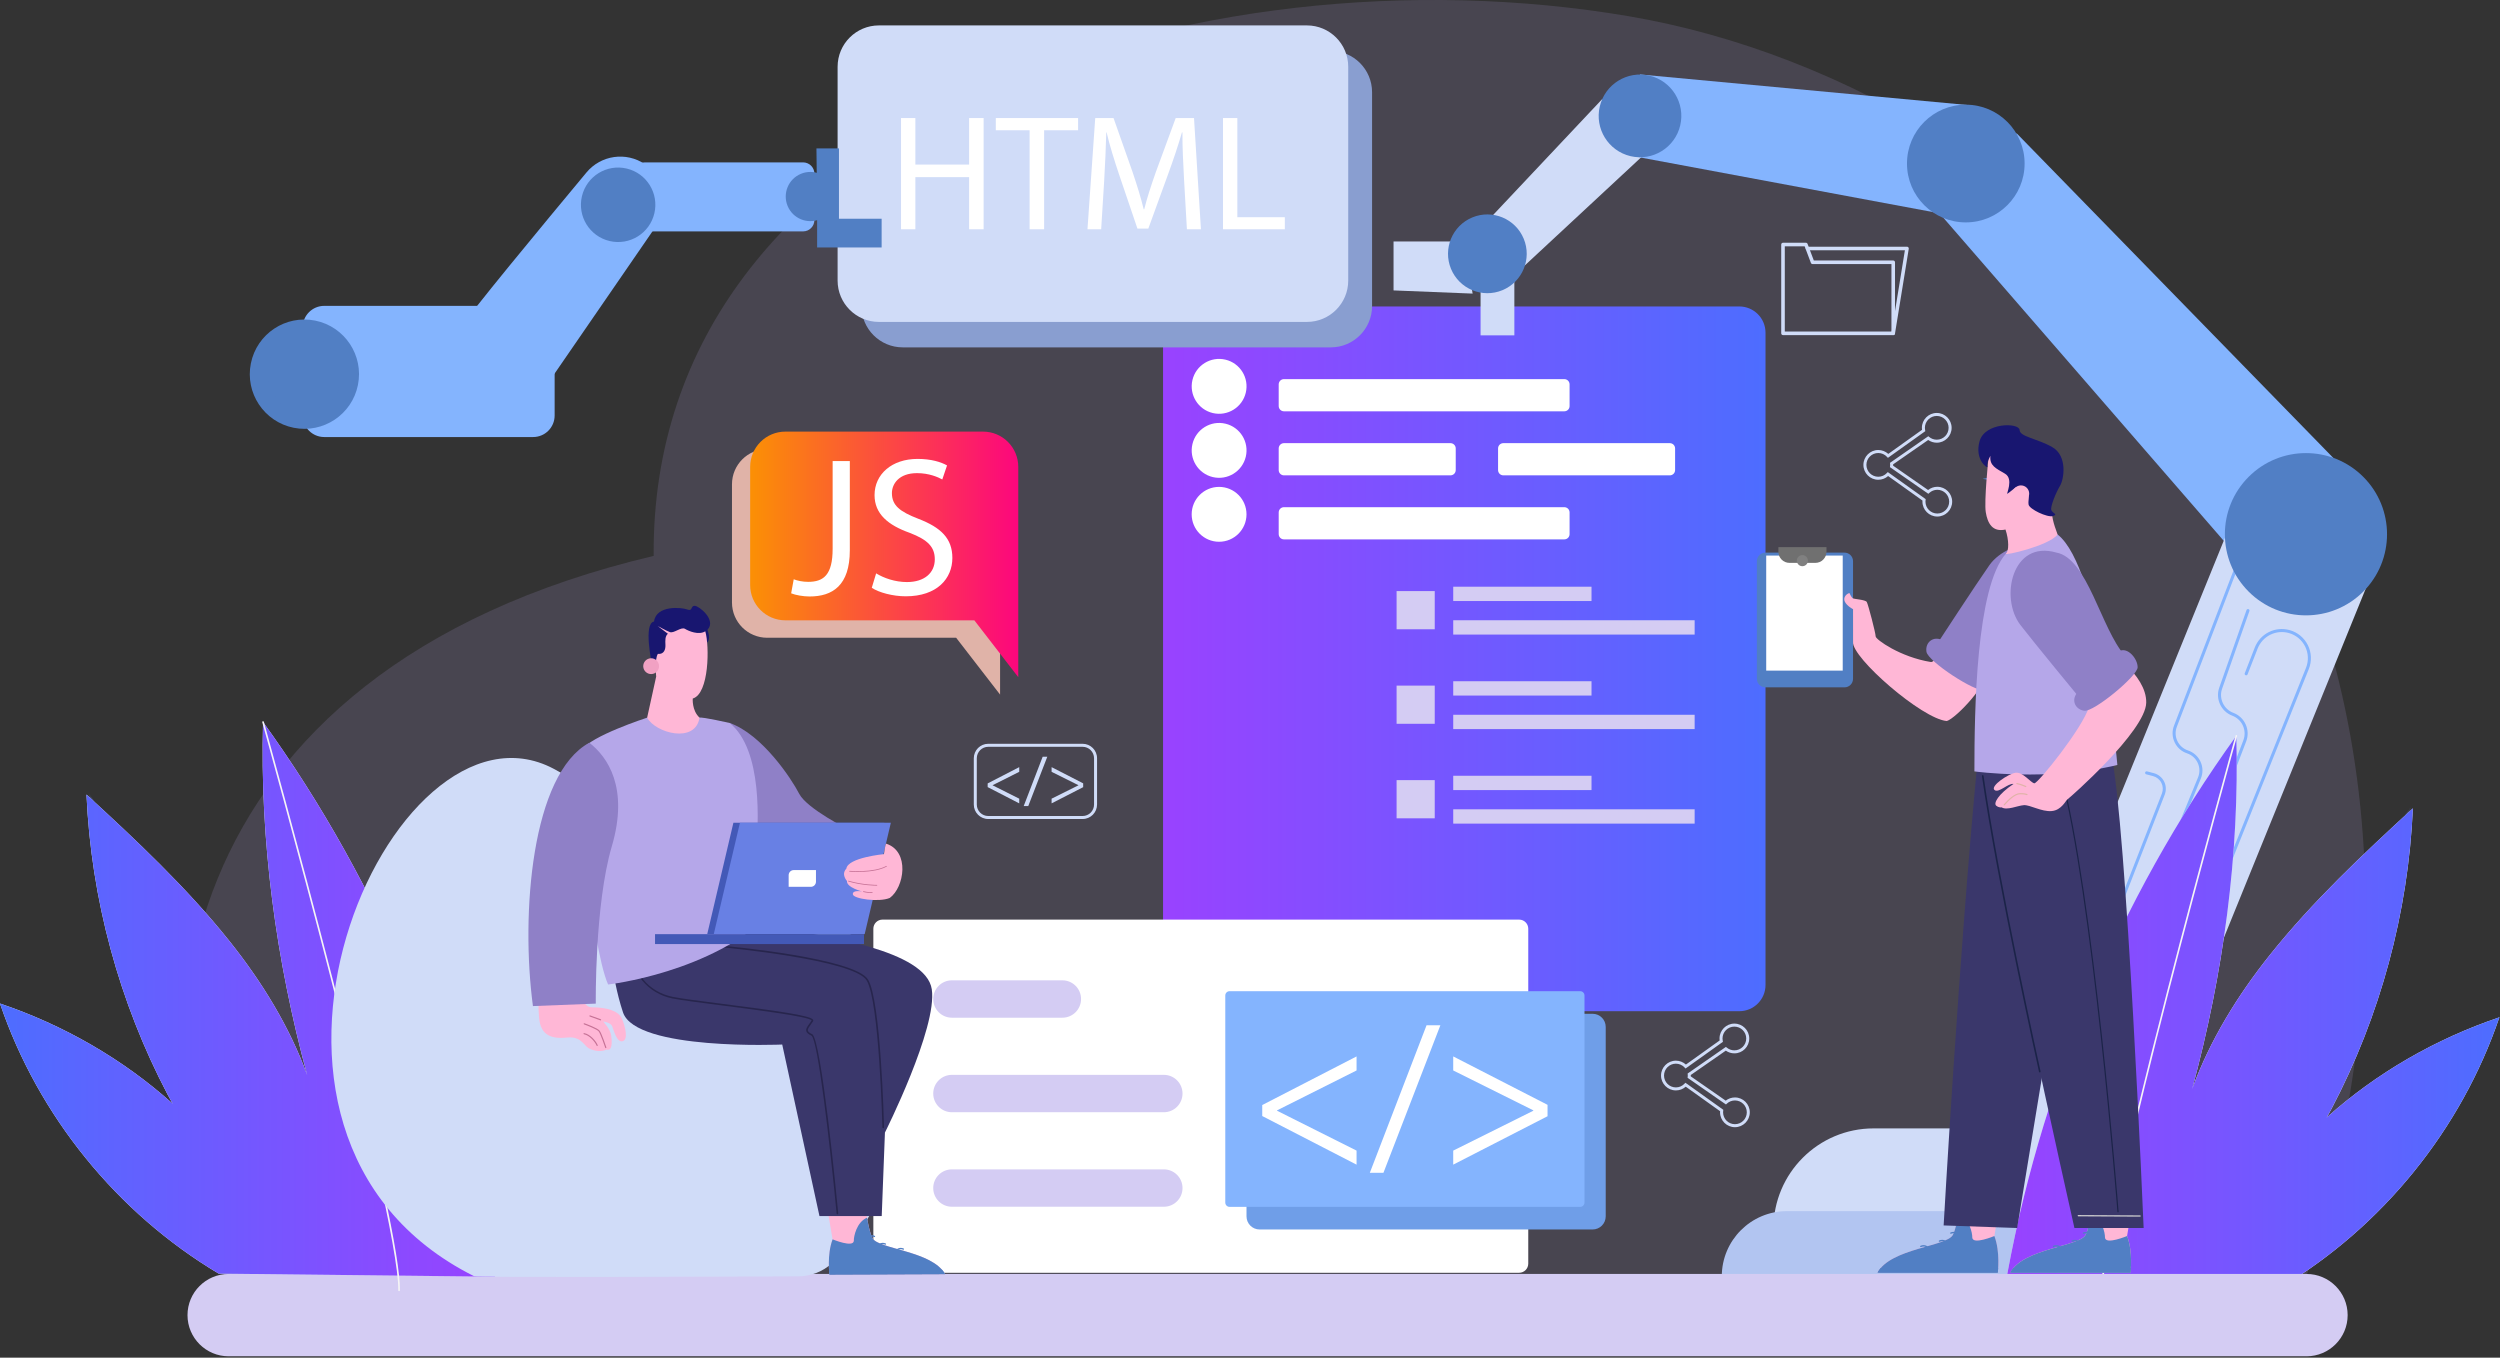 <svg width="1138" height="618" viewBox="0 0 1138 618" fill="none" xmlns="http://www.w3.org/2000/svg">
<rect x="0" y="0" width="1138" height="618" fill="#333333" stroke="none"/>
<path opacity="0.16" d="M741.347 7.377C545.796 -25.938 296.158 53.177 297.545 253.047C74.259 305.789 54.843 479.286 107.543 591.711H1046.46C1158.8 248.882 936.893 40.687 741.347 7.377Z" fill="#B5A7E9"/>
<path d="M881.861 235.131C878.127 235.131 875.094 232.09 875.094 228.358C875.094 228.19 875.103 228.026 875.116 227.862L859.47 216.687C858.233 217.789 856.664 218.39 854.99 218.39C851.256 218.39 848.223 215.349 848.223 211.616C848.223 207.879 851.261 204.843 854.99 204.843C856.673 204.843 858.306 205.485 859.548 206.619L874.903 195.653C874.862 195.353 874.843 195.052 874.843 194.747C874.843 191.01 877.882 187.974 881.611 187.974C885.341 187.974 888.379 191.01 888.379 194.747C888.379 198.484 885.341 201.521 881.611 201.521C880.215 201.521 878.846 201.084 877.709 200.282L861.754 211.371C861.758 211.453 861.758 211.535 861.758 211.616C861.758 211.739 861.754 211.862 861.749 211.985L877.668 223.051C878.864 222.104 880.333 221.585 881.861 221.585C885.595 221.585 888.629 224.626 888.629 228.358C888.629 232.09 885.595 235.131 881.861 235.131ZM859.32 214.889L876.576 227.211L876.522 227.621C876.49 227.862 876.467 228.103 876.467 228.353C876.467 231.335 878.891 233.756 881.866 233.756C884.845 233.756 887.265 231.33 887.265 228.353C887.265 225.372 884.84 222.95 881.866 222.95C880.497 222.95 879.192 223.469 878.186 224.407L877.782 224.785L860.307 212.641L860.353 212.235C860.376 212.031 860.394 211.821 860.394 211.612C860.394 211.434 860.385 211.261 860.366 211.093L860.325 210.692L877.763 198.571L878.164 198.903C879.128 199.704 880.351 200.146 881.607 200.146C884.586 200.146 887.005 197.72 887.005 194.743C887.005 191.761 884.581 189.34 881.607 189.34C878.632 189.34 876.208 191.766 876.208 194.743C876.208 195.107 876.244 195.467 876.317 195.822L876.403 196.259L859.375 208.417L858.966 207.97C857.942 206.851 856.491 206.209 854.986 206.209C852.007 206.209 849.587 208.635 849.587 211.612C849.587 214.593 852.011 217.015 854.986 217.015C856.478 217.015 857.869 216.414 858.902 215.322L859.32 214.889Z" fill="#D0DCF8"/>
<path d="M789.74 513.101C786.006 513.101 782.973 510.06 782.973 506.328C782.973 506.159 782.982 505.995 782.995 505.832L767.349 494.657C766.112 495.758 764.543 496.359 762.869 496.359C759.135 496.359 756.102 493.319 756.102 489.586C756.102 485.854 759.14 482.813 762.869 482.813C764.552 482.813 766.185 483.455 767.427 484.588L782.781 473.623C782.741 473.323 782.722 473.022 782.722 472.717C782.722 468.98 785.761 465.944 789.49 465.944C793.224 465.944 796.258 468.985 796.258 472.717C796.258 476.454 793.22 479.49 789.49 479.49C788.094 479.49 786.725 479.053 785.588 478.252L769.633 489.34C769.637 489.422 769.637 489.504 769.637 489.586C769.637 489.709 769.633 489.832 769.628 489.955L785.547 501.02C786.743 500.074 788.212 499.555 789.74 499.555C793.474 499.555 796.508 502.595 796.508 506.328C796.508 510.06 793.474 513.101 789.74 513.101ZM767.199 492.863L784.455 505.185L784.401 505.595C784.369 505.836 784.346 506.077 784.346 506.328C784.346 509.309 786.77 511.731 789.745 511.731C792.724 511.731 795.144 509.305 795.144 506.328C795.144 503.346 792.719 500.925 789.745 500.925C788.376 500.925 787.07 501.444 786.065 502.381L785.661 502.759L768.186 490.615L768.232 490.21C768.254 490.005 768.273 489.796 768.273 489.586C768.273 489.409 768.264 489.236 768.245 489.067L768.204 488.667L785.642 476.545L786.043 476.878C787.007 477.679 788.23 478.12 789.486 478.12C792.465 478.12 794.884 475.694 794.884 472.717C794.884 469.736 792.46 467.314 789.486 467.314C786.506 467.314 784.087 469.74 784.087 472.717C784.087 473.081 784.123 473.441 784.196 473.796L784.282 474.233L767.254 486.391L766.844 485.945C765.821 484.825 764.37 484.183 762.865 484.183C759.886 484.183 757.466 486.609 757.466 489.586C757.466 492.568 759.89 494.989 762.865 494.989C764.357 494.989 765.748 494.388 766.781 493.296L767.199 492.863Z" fill="#D0DCF8"/>
<path d="M861.796 152.548H811.625C811.174 152.548 810.811 152.184 810.811 151.733V111.308C810.811 110.858 811.174 110.494 811.625 110.494H822.04C822.381 110.494 822.681 110.703 822.804 111.022L825.651 118.578H861.796C862.246 118.578 862.61 118.942 862.61 119.392V151.733C862.61 152.184 862.246 152.548 861.796 152.548ZM812.439 150.918H860.982V120.212H825.087C824.746 120.212 824.446 120.002 824.323 119.684L821.476 112.128H812.439V150.918Z" fill="#D0DCF8"/>
<path d="M861.795 152.548C861.754 152.548 861.709 152.543 861.663 152.539C861.217 152.466 860.917 152.047 860.99 151.601L867.107 113.93H822.785C822.335 113.93 821.971 113.566 821.971 113.115C821.971 112.665 822.335 112.301 822.785 112.301H868.067C868.303 112.301 868.531 112.405 868.686 112.587C868.84 112.769 868.908 113.011 868.867 113.247L862.595 151.865C862.536 152.265 862.191 152.548 861.795 152.548Z" fill="#D0DCF8"/>
<path d="M492.804 372.814H449.846C446.221 372.814 443.273 369.865 443.273 366.232V345.153C443.273 341.525 446.221 338.571 449.846 338.571H492.804C496.429 338.571 499.38 341.521 499.38 345.153V366.232C499.376 369.865 496.429 372.814 492.804 372.814ZM449.846 339.946C446.976 339.946 444.638 342.285 444.638 345.157V366.237C444.638 369.109 446.971 371.449 449.846 371.449H492.804C495.674 371.449 498.011 369.109 498.011 366.237V345.157C498.011 342.285 495.678 339.946 492.804 339.946H449.846Z" fill="#D0DCF8"/>
<path d="M449.584 356.61L463.956 349.199V351.339L451.844 357.415V357.479L463.956 363.556V365.695L449.584 358.285V356.61Z" fill="#D0DCF8"/>
<path d="M465.984 366.933L474.626 344.456H476.732L468.058 366.933H465.984Z" fill="#D0DCF8"/>
<path d="M493.06 358.317L478.688 365.695V363.556L490.89 357.479V357.415L478.688 351.339V349.199L493.06 356.578V358.317Z" fill="#D0DCF8"/>
<path d="M666.359 109.929H634.34V132.197L670.339 133.644L666.359 109.929Z" fill="#D0DCF8"/>
<path d="M729.313 45.116L667.266 111.017L692.772 122.06L748.488 70.283L729.313 45.116Z" fill="#D0DCF8"/>
<path d="M897.909 48.015L746.499 33.891L745.953 71.548L884.701 97.439L897.909 48.015Z" fill="#84B4FE"/>
<path d="M1012.78 246.793L878.912 92.55L917.986 60.688L1066.32 212.759L1012.78 246.793Z" fill="#84B4FE"/>
<path d="M1016.4 235.932L901.344 519.077L967.193 537.908L1082.24 254.763L1016.4 235.932Z" fill="#D0DCF8"/>
<path d="M931.553 524.662C931.467 524.662 931.376 524.644 931.289 524.612C930.934 524.467 930.766 524.062 930.912 523.707L1000.55 353.86C1001.42 351.726 1001.38 349.4 1000.42 347.301C999.458 345.207 997.725 343.651 995.537 342.918C993.022 342.08 991.017 340.296 989.884 337.897C988.752 335.498 988.651 332.813 989.602 330.341L1022.08 245.641C1022.21 245.282 1022.61 245.104 1022.97 245.241C1023.33 245.377 1023.51 245.778 1023.37 246.137L990.898 330.837C990.084 332.959 990.171 335.253 991.139 337.306C992.108 339.358 993.827 340.883 995.979 341.602C998.535 342.454 1000.56 344.274 1001.68 346.723C1002.8 349.172 1002.86 351.894 1001.83 354.388L932.194 524.235C932.085 524.499 931.826 524.662 931.553 524.662Z" fill="#84B4FE"/>
<path d="M910.389 520.315C910.307 520.315 910.225 520.302 910.143 520.27C909.784 520.133 909.607 519.733 909.743 519.373L934.099 455.197C935.482 451.551 939.475 449.621 943.186 450.805C946.17 451.756 949.399 450.213 950.541 447.291L984.098 361.212C984.712 359.632 984.625 357.857 983.857 356.341C983.088 354.83 981.705 353.715 980.063 353.282L976.966 352.468C976.598 352.372 976.375 351.99 976.47 351.621C976.57 351.248 976.948 351.029 977.316 351.125L980.414 351.94C982.438 352.472 984.139 353.847 985.089 355.713C986.035 357.579 986.144 359.764 985.385 361.717L951.832 447.796C950.427 451.397 946.443 453.299 942.768 452.129C939.752 451.169 936.519 452.735 935.395 455.693L911.039 519.869C910.93 520.147 910.667 520.315 910.389 520.315Z" fill="#84B4FE"/>
<path d="M1000.75 430.7C1000.67 430.7 1000.58 430.686 1000.5 430.649L996.645 429.138C991.533 427.135 988.972 421.337 990.928 416.207L1021.17 336.978C1022 334.811 1021.93 332.449 1020.98 330.332C1020.02 328.216 1018.3 326.6 1016.13 325.785C1011.05 323.882 1008.39 318.17 1010.19 313.049L1022.62 277.695C1022.75 277.335 1023.14 277.144 1023.5 277.272C1023.86 277.399 1024.05 277.795 1023.93 278.155L1011.5 313.509C1009.94 317.919 1012.24 322.84 1016.62 324.483C1019.14 325.43 1021.13 327.301 1022.24 329.759C1023.34 332.212 1023.43 334.952 1022.47 337.469L992.22 416.698C990.532 421.118 992.743 426.12 997.146 427.846L1001 429.357C1001.35 429.498 1001.53 429.898 1001.39 430.258C1001.29 430.536 1001.03 430.7 1000.75 430.7Z" fill="#84B4FE"/>
<path d="M1012.96 398.113C1012.87 398.113 1012.79 398.095 1012.7 398.063C1012.34 397.922 1012.17 397.517 1012.31 397.162L1049.69 303.995C1050.95 300.868 1050.81 297.345 1049.32 294.323C1047.83 291.305 1045.11 289.052 1041.87 288.151C1035.99 286.516 1029.88 289.575 1027.66 295.265L1023.1 306.968C1022.96 307.323 1022.56 307.5 1022.21 307.364C1021.85 307.223 1021.67 306.822 1021.81 306.467L1026.37 294.764C1028.85 288.41 1035.67 284.992 1042.24 286.817C1045.87 287.823 1048.89 290.335 1050.56 293.708C1052.23 297.081 1052.38 301.019 1050.98 304.51L1013.6 397.676C1013.5 397.949 1013.24 398.113 1012.96 398.113Z" fill="#84B4FE"/>
<path d="M966.467 508.549C966.385 508.549 966.304 508.535 966.222 508.503C965.862 508.367 965.68 507.971 965.817 507.611L974.527 484.37C975.027 483.032 974.968 481.58 974.358 480.282C973.749 478.99 972.666 478.02 971.316 477.551C969.601 476.964 968.237 475.735 967.463 474.092C966.695 472.449 966.622 470.614 967.263 468.916L983.182 426.862C983.318 426.503 983.719 426.325 984.078 426.457C984.437 426.594 984.615 426.994 984.483 427.354L968.564 469.408C968.055 470.751 968.114 472.203 968.719 473.505C969.328 474.802 970.411 475.776 971.766 476.24C973.476 476.827 974.841 478.052 975.614 479.691C976.382 481.329 976.46 483.159 975.823 484.857L967.113 508.098C967.009 508.376 966.745 508.549 966.467 508.549Z" fill="#84B4FE"/>
<path d="M791.723 460.3H541.361C534.766 460.3 529.422 454.952 529.422 448.351V151.446C529.422 144.846 534.766 139.498 541.361 139.498H791.723C798.318 139.498 803.662 144.846 803.662 151.446V448.351C803.662 454.952 798.318 460.3 791.723 460.3Z" fill="url(#paint0_linear_622_807)"/>
<path d="M567.087 178.734C568.671 172.021 564.518 165.294 557.81 163.709C551.102 162.124 544.38 166.281 542.796 172.994C541.212 179.707 545.366 186.434 552.074 188.02C558.782 189.605 565.503 185.448 567.087 178.734Z" fill="white"/>
<path d="M712.074 187.232H584.464C583.136 187.232 582.062 186.154 582.062 184.829V174.974C582.062 173.645 583.14 172.571 584.464 172.571H712.074C713.402 172.571 714.475 173.65 714.475 174.974V184.829C714.48 186.158 713.402 187.232 712.074 187.232Z" fill="white"/>
<path d="M567.087 207.884C568.671 201.17 564.518 194.443 557.81 192.858C551.102 191.273 544.38 195.43 542.796 202.143C541.212 208.856 545.366 215.584 552.074 217.169C558.782 218.754 565.503 214.597 567.087 207.884Z" fill="white"/>
<path d="M660.246 216.382H584.464C583.136 216.382 582.062 215.303 582.062 213.979V204.124C582.062 202.795 583.14 201.721 584.464 201.721H660.246C661.575 201.721 662.648 202.8 662.648 204.124V213.979C662.652 215.303 661.575 216.382 660.246 216.382Z" fill="white"/>
<path d="M760.104 216.382H684.321C682.993 216.382 681.92 215.303 681.92 213.979V204.124C681.92 202.795 682.998 201.721 684.321 201.721H760.104C761.432 201.721 762.505 202.8 762.505 204.124V213.979C762.505 215.303 761.432 216.382 760.104 216.382Z" fill="white"/>
<path d="M554.928 246.611C561.82 246.611 567.408 241.019 567.408 234.121C567.408 227.222 561.82 221.63 554.928 221.63C548.035 221.63 542.447 227.222 542.447 234.121C542.447 241.019 548.035 246.611 554.928 246.611Z" fill="white"/>
<path d="M712.074 245.527H584.464C583.136 245.527 582.062 244.449 582.062 243.124V233.269C582.062 231.94 583.14 230.866 584.464 230.866H712.074C713.402 230.866 714.475 231.945 714.475 233.269V243.124C714.48 244.453 713.402 245.527 712.074 245.527Z" fill="white"/>
<path d="M653.092 269.065H635.727V286.444H653.092V269.065Z" fill="#D4CCF3"/>
<path d="M724.46 267.071H661.508V273.589H724.46V267.071Z" fill="#D4CCF3"/>
<path d="M771.402 282.338H661.508V288.856H771.402V282.338Z" fill="#D4CCF3"/>
<path d="M653.092 312.089H635.727V329.467H653.092V312.089Z" fill="#D4CCF3"/>
<path d="M724.46 310.099H661.508V316.618H724.46V310.099Z" fill="#D4CCF3"/>
<path d="M771.402 325.366H661.508V331.884H771.402V325.366Z" fill="#D4CCF3"/>
<path d="M653.092 355.117H635.727V372.496H653.092V355.117Z" fill="#D4CCF3"/>
<path d="M724.46 353.128H661.508V359.646H724.46V353.128Z" fill="#D4CCF3"/>
<path d="M771.402 368.394H661.508V374.913H771.402V368.394Z" fill="#D4CCF3"/>
<path d="M968.999 513.647H852.864C827.69 513.647 807.277 534.071 807.277 559.27H1014.59C1014.59 534.071 994.178 513.647 968.999 513.647Z" fill="#D0DCF8"/>
<path d="M1009.88 551.304H813.428C797.045 551.304 783.76 564.595 783.76 580.996H1039.55C1039.55 564.595 1026.27 551.304 1009.88 551.304Z" fill="#B2C5F1"/>
<path d="M1075.77 269.296C1090.18 254.872 1090.18 231.488 1075.77 217.065C1061.35 202.641 1037.99 202.641 1023.58 217.065C1009.16 231.488 1009.16 254.873 1023.58 269.296C1037.99 283.719 1061.35 283.719 1075.77 269.296Z" fill="#517FC5"/>
<path d="M894.829 101.235C909.615 101.235 921.6 89.24 921.6 74.443C921.6 59.646 909.615 47.651 894.829 47.651C880.044 47.651 868.059 59.646 868.059 74.443C868.059 89.24 880.044 101.235 894.829 101.235Z" fill="#517FC5"/>
<path d="M764.838 57.087C767.225 46.968 760.964 36.828 750.853 34.439C740.743 32.05 730.611 38.316 728.223 48.434C725.836 58.553 732.097 68.693 742.208 71.082C752.319 73.472 762.45 67.206 764.838 57.087Z" fill="#517FC5"/>
<path d="M689.335 125.86H673.957V152.652H689.335V125.86Z" fill="#D0DCF8"/>
<path d="M683.905 132.094C693.044 128.305 697.384 117.819 693.599 108.673C689.813 99.527 679.335 95.183 670.196 98.972C661.057 102.761 656.717 113.246 660.503 122.393C664.289 131.539 674.766 135.882 683.905 132.094Z" fill="#517FC5"/>
<path d="M1059.11 508.701C1059.89 507.342 1060.65 505.968 1061.38 504.585C1083.52 462.488 1096.24 415.473 1098.35 367.957C1075.56 388.866 1052.64 410.42 1033.33 434.585C1018.58 453.047 1005.93 473.543 997.889 495.674C1012.05 443.361 1019.49 389.05 1017.97 334.937C964.15 409.628 927.943 496.72 912.379 587.458L1038.16 586.036C1084.43 558.495 1120.39 514.076 1137.71 463.093C1108.93 472.805 1081.76 488.351 1059.11 508.701Z" fill="#EAF2FC"/>
<mask id="mask0_622_807" style="mask-type:luminance" maskUnits="userSpaceOnUse" x="912" y="334" width="226" height="254">
<path d="M1059.1 508.701C1059.89 507.342 1060.65 505.968 1061.37 504.585C1083.51 462.488 1096.24 415.473 1098.35 367.957C1075.56 388.867 1052.63 410.42 1033.33 434.585C1018.58 453.047 1005.93 473.543 997.887 495.674C1012.05 443.361 1019.49 389.05 1017.97 334.937C964.148 409.628 927.941 496.72 912.377 587.458L1038.16 586.036C1084.43 558.495 1120.39 514.077 1137.71 463.093C1108.92 472.805 1081.76 488.351 1059.1 508.701Z" fill="white"/>
</mask>
<g mask="url(#mask0_622_807)">
<path d="M985.262 584.01L985.565 583.402C990.062 574.386 1095.83 362.47 1106.89 351.404C1107.04 351.257 1107.28 351.257 1107.42 351.404C1107.57 351.551 1107.57 351.789 1107.42 351.936C1096.74 362.625 993.051 570.096 986.55 583.116C1005.16 580.619 1044.77 548.471 1074.92 521.755C1108.02 492.415 1137.15 463.121 1137.44 462.828C1137.59 462.68 1137.83 462.68 1137.97 462.826C1138.12 462.972 1138.12 463.211 1137.98 463.358C1137.69 463.651 1108.54 492.961 1075.42 522.316C1055.96 539.561 1038.96 553.448 1024.88 563.592C1007.24 576.302 994.135 583.15 985.939 583.945L985.262 584.01Z" fill="#6880E4"/>
</g>
<path d="M1059.1 508.701C1059.89 507.342 1060.65 505.968 1061.37 504.585C1083.51 462.488 1096.24 415.473 1098.35 367.957C1075.56 388.866 1052.63 410.42 1033.33 434.585C1018.58 453.047 1005.93 473.543 997.887 495.674C1012.05 443.361 1019.49 389.05 1017.97 334.937C964.148 409.628 927.941 496.72 912.377 587.458L1038.16 586.036C1084.43 558.495 1120.39 514.076 1137.71 463.093C1108.92 472.805 1081.76 488.351 1059.1 508.701Z" fill="url(#paint1_linear_622_807)"/>
<path d="M956.048 594.015C955.843 594.015 955.675 593.852 955.671 593.646C955.396 579.603 965.734 531.786 986.398 451.526C1001.78 391.761 1017.45 335.399 1017.61 334.836C1017.67 334.636 1017.87 334.519 1018.07 334.574C1018.27 334.63 1018.39 334.838 1018.34 335.038C1018.18 335.6 1002.51 391.957 987.126 451.715C972.932 506.848 956.083 576.224 956.424 593.631C956.428 593.839 956.263 594.011 956.055 594.015C956.053 594.015 956.05 594.015 956.048 594.015Z" fill="#F5F5F5"/>
<path d="M1049.93 617.387H104.077C93.739 617.387 85.352 608.998 85.352 598.648C85.352 588.301 93.734 579.908 104.077 579.908H1049.93C1060.26 579.908 1068.65 588.297 1068.65 598.648C1068.65 608.998 1060.26 617.387 1049.93 617.387Z" fill="#D4CCF3"/>
<path d="M78.603 502.416C77.817 501.056 77.06 499.683 76.332 498.3C54.193 456.203 41.469 409.188 39.356 361.672C62.145 382.581 85.073 404.135 104.377 428.3C119.125 446.762 131.779 467.258 139.82 489.389C125.656 437.076 118.222 382.765 119.737 328.652C173.559 403.343 209.766 490.435 225.33 581.173L99.548 579.751C53.281 552.21 17.315 507.791 -4.57764e-05 456.808C28.782 466.52 55.949 482.065 78.603 502.416Z" fill="#EAF2FC"/>
<mask id="mask1_622_807" style="mask-type:luminance" maskUnits="userSpaceOnUse" x="0" y="328" width="226" height="254">
<path d="M78.607 502.416C77.821 501.057 77.064 499.683 76.336 498.3C54.197 456.203 41.473 409.188 39.36 361.672C62.149 382.581 85.077 404.135 104.381 428.3C119.129 446.762 131.783 467.258 139.824 489.389C125.66 437.076 118.225 382.765 119.74 328.652C173.563 403.343 209.77 490.435 225.334 581.173L99.552 579.751C53.285 552.21 17.319 507.791 0.004 456.808C28.786 466.52 55.952 482.066 78.607 502.416Z" fill="white"/>
</mask>
<g mask="url(#mask1_622_807)">
<path d="M152.449 577.725L152.146 577.117C147.649 568.101 41.885 356.184 30.819 345.118C30.672 344.972 30.434 344.972 30.287 345.118C30.14 345.266 30.14 345.504 30.287 345.651C40.975 356.34 144.66 563.811 151.161 576.831C132.551 574.334 92.939 542.186 62.793 515.47C29.688 486.13 0.559 456.835 0.269 456.543C0.122 456.395 -0.116 456.394 -0.264 456.541C-0.412 456.687 -0.413 456.926 -0.266 457.073C0.025 457.366 29.168 486.675 62.291 516.031C81.749 533.276 98.754 547.163 112.834 557.306C130.476 570.017 143.576 576.864 151.772 577.66L152.449 577.725Z" fill="#6880E4"/>
</g>
<path d="M78.605 502.416C77.819 501.056 77.062 499.683 76.334 498.3C54.195 456.203 41.471 409.188 39.358 361.672C62.147 382.581 85.075 404.135 104.379 428.3C119.127 446.762 131.781 467.258 139.822 489.389C125.658 437.076 118.224 382.765 119.739 328.652C173.561 403.343 209.768 490.435 225.332 581.173L99.55 579.751C53.283 552.21 17.317 507.791 0.002 456.808C28.784 466.52 55.95 482.065 78.605 502.416Z" fill="url(#paint2_linear_622_807)"/>
<path d="M181.663 587.73C181.868 587.73 182.035 587.566 182.04 587.361C182.315 573.318 171.977 525.501 151.313 445.241C135.926 385.476 120.257 329.114 120.1 328.551C120.044 328.35 119.836 328.234 119.637 328.289C119.436 328.345 119.319 328.553 119.375 328.753C119.531 329.315 135.199 385.672 150.584 445.43C164.779 500.563 181.628 569.938 181.287 587.346C181.283 587.554 181.448 587.726 181.656 587.73C181.658 587.73 181.661 587.73 181.663 587.73Z" fill="#F5F5F5"/>
<path d="M252.032 349.947C178.227 310.843 86.253 516.102 215.85 580.952C217.097 581.575 331.675 581.124 363.377 580.988C369.026 580.965 374.502 578.899 378.659 575.071C409.809 546.367 414.84 494.777 414.84 494.777C414.84 494.777 390.962 428.88 388.069 425.981C385.172 423.09 252.032 349.947 252.032 349.947Z" fill="#D0DCF8"/>
<path d="M401.699 579.366H691.512C693.805 579.366 695.665 577.504 695.665 575.21V422.761C695.665 420.467 693.805 418.605 691.512 418.605H401.699C399.407 418.605 397.547 420.467 397.547 422.761V575.21C397.547 577.504 399.407 579.366 401.699 579.366Z" fill="white"/>
<path d="M724.95 461.474H573.376C570.078 461.474 567.408 464.151 567.408 467.451V553.685C567.408 556.985 570.083 559.661 573.376 559.661H724.95C728.247 559.661 730.921 556.985 730.921 553.685V467.451C730.921 464.151 728.247 461.474 724.95 461.474Z" fill="#6F9EE8"/>
<path d="M719.303 451.187H559.706C558.623 451.187 557.75 452.066 557.75 453.144V547.412C557.75 548.496 558.628 549.37 559.706 549.37H719.303C720.385 549.37 721.259 548.491 721.259 547.412V453.144C721.263 452.066 720.385 451.187 719.303 451.187Z" fill="#84B4FE"/>
<path d="M574.572 503.014L617.508 480.883V487.274L581.326 505.427V505.613L617.508 523.761V530.152L574.572 508.021V503.014Z" fill="white"/>
<path d="M623.547 533.848L649.363 466.709H655.657L629.746 533.848H623.547Z" fill="white"/>
<path d="M704.439 508.108L661.504 530.147V523.757L697.962 505.609V505.422L661.504 487.269V480.879L704.439 502.919V508.108Z" fill="white"/>
<path d="M483.595 463.259H433.305C428.612 463.259 424.805 459.449 424.805 454.751C424.805 450.054 428.612 446.244 433.305 446.244H483.595C488.289 446.244 492.096 450.054 492.096 454.751C492.096 459.449 488.289 463.259 483.595 463.259Z" fill="#D4CCF3"/>
<path d="M529.782 506.287H433.305C428.612 506.287 424.805 502.477 424.805 497.78C424.805 493.082 428.612 489.272 433.305 489.272H529.782C534.476 489.272 538.283 493.082 538.283 497.78C538.287 502.477 534.481 506.287 529.782 506.287Z" fill="#D4CCF3"/>
<path d="M529.782 549.31H433.305C428.612 549.31 424.805 545.501 424.805 540.803C424.805 536.106 428.612 532.296 433.305 532.296H529.782C534.476 532.296 538.283 536.106 538.283 540.803C538.287 545.501 534.481 549.31 529.782 549.31Z" fill="#D4CCF3"/>
<path d="M910.086 549.242L907.839 562.629C910.627 569.994 909.386 579.312 909.386 579.312L854.652 579.298C860.579 568.214 886.253 567.404 888.96 562.101C891.666 556.794 892.871 541.058 892.871 541.058L910.086 549.242Z" fill="#FFB7D6"/>
<path d="M897.779 563.326C897.865 561.409 896.46 554.504 891.498 552.447C890.879 556.22 890.038 559.989 888.96 562.106C886.253 567.413 860.579 568.223 854.652 579.303L909.386 579.316C909.386 579.316 910.627 569.994 907.839 562.634C907.839 562.629 897.951 566.79 897.779 563.326Z" fill="#517FC4"/>
<path d="M856.122 577.186C855.554 577.846 855.053 578.547 854.648 579.302L909.382 579.316C909.382 579.316 909.491 578.492 909.573 577.145L856.122 577.186Z" fill="#517FC4"/>
<path d="M892.947 564.737C892.825 564.732 892.711 564.65 892.665 564.527C892.656 564.505 891.842 562.27 890.25 561.569C889.591 561.277 888.877 561.291 888.126 561.61C887.967 561.678 887.781 561.6 887.712 561.441C887.644 561.282 887.722 561.095 887.881 561.027C888.799 560.64 889.677 560.631 890.5 560.995C892.342 561.81 893.216 564.213 893.252 564.318C893.311 564.482 893.225 564.664 893.061 564.718C893.029 564.732 892.988 564.741 892.947 564.737Z" fill="#517FC4"/>
<path d="M887.773 568.369C887.65 568.364 887.536 568.282 887.491 568.16C887.482 568.137 886.668 565.902 885.076 565.201C884.416 564.91 883.702 564.923 882.956 565.242C882.797 565.31 882.611 565.233 882.542 565.073C882.474 564.914 882.552 564.727 882.711 564.659C883.629 564.272 884.507 564.263 885.331 564.627C887.173 565.442 888.046 567.846 888.082 567.95C888.141 568.114 888.055 568.296 887.891 568.351C887.85 568.364 887.814 568.369 887.773 568.369Z" fill="#517FC4"/>
<path d="M879.283 570.782C879.16 570.777 879.046 570.695 879.001 570.572C878.992 570.549 878.177 568.314 876.586 567.614C875.926 567.322 875.212 567.336 874.466 567.654C874.307 567.723 874.12 567.645 874.052 567.486C873.984 567.327 874.061 567.14 874.221 567.072C875.139 566.685 876.017 566.676 876.84 567.04C878.682 567.855 879.556 570.258 879.592 570.363C879.651 570.527 879.565 570.709 879.401 570.763C879.36 570.777 879.324 570.782 879.283 570.782Z" fill="#517FC4"/>
<path d="M899.915 349.099C891.746 434.764 884.742 557.818 884.742 557.818L918.203 558.988L934.545 459.69L924.817 347.156L899.915 349.099Z" fill="#3A376B"/>
<path d="M970.49 549.242L968.244 562.629C971.032 569.994 969.79 579.312 969.79 579.312L915.057 579.298C920.983 568.214 946.658 567.404 949.364 562.101C952.07 556.794 953.275 541.058 953.275 541.058L970.49 549.242Z" fill="#FFB7D6"/>
<path d="M958.183 563.326C958.269 561.409 956.864 554.504 951.902 552.447C951.283 556.22 950.442 559.989 949.364 562.106C946.658 567.413 920.983 568.223 915.057 579.302L969.79 579.316C969.79 579.316 971.032 569.994 968.244 562.634C968.244 562.629 958.356 566.79 958.183 563.326Z" fill="#517FC4"/>
<path d="M916.53 577.186C915.962 577.846 915.461 578.547 915.057 579.302L969.79 579.316C969.79 579.316 969.899 578.492 969.981 577.145L916.53 577.186Z" fill="#517FC4"/>
<path d="M953.352 564.737C953.229 564.732 953.115 564.65 953.07 564.527C953.061 564.505 952.246 562.27 950.655 561.569C949.995 561.277 949.281 561.291 948.531 561.61C948.371 561.678 948.185 561.6 948.117 561.441C948.048 561.282 948.126 561.095 948.285 561.027C949.204 560.64 950.081 560.631 950.905 560.995C952.747 561.81 953.62 564.213 953.656 564.318C953.715 564.482 953.629 564.664 953.465 564.718C953.434 564.732 953.393 564.741 953.352 564.737Z" fill="#517FC4"/>
<path d="M948.177 568.369C948.054 568.364 947.941 568.283 947.895 568.16C947.886 568.137 947.072 565.902 945.48 565.201C944.821 564.91 944.107 564.923 943.361 565.242C943.202 565.31 943.015 565.233 942.947 565.074C942.879 564.914 942.956 564.728 943.115 564.659C944.034 564.272 944.912 564.263 945.735 564.627C947.577 565.442 948.45 567.846 948.487 567.95C948.546 568.114 948.459 568.296 948.295 568.351C948.259 568.365 948.218 568.369 948.177 568.369Z" fill="#517FC4"/>
<path d="M939.686 570.782C939.563 570.777 939.449 570.695 939.404 570.572C939.395 570.549 938.58 568.314 936.989 567.614C936.329 567.322 935.615 567.336 934.865 567.654C934.705 567.723 934.519 567.645 934.451 567.486C934.382 567.327 934.46 567.14 934.619 567.072C935.538 566.685 936.416 566.676 937.239 567.04C939.081 567.855 939.954 570.258 939.99 570.363C940.049 570.527 939.963 570.709 939.799 570.763C939.768 570.777 939.727 570.782 939.686 570.782Z" fill="#517FC4"/>
<path d="M961.001 343.255C968.006 374.016 975.788 558.979 975.788 558.979H944.273C944.273 558.979 901.083 367.398 902.252 349.095C903.416 330.797 961.001 343.255 961.001 343.255Z" fill="#3A376B"/>
<path d="M964.114 551.864C964.123 551.864 964.128 551.864 964.137 551.864C964.291 551.85 964.405 551.718 964.396 551.564C964.282 550.116 952.939 406.056 938.316 352.14C938.275 351.99 938.121 351.903 937.975 351.944C937.825 351.985 937.739 352.14 937.78 352.286C952.389 406.152 963.727 550.157 963.841 551.605C963.85 551.75 963.973 551.864 964.114 551.864Z" fill="#1B2348"/>
<path d="M974.183 553.812C974.338 553.812 974.46 553.689 974.46 553.535C974.46 553.38 974.338 553.252 974.183 553.252L946.02 553.107C945.861 553.102 945.738 553.23 945.738 553.384C945.738 553.539 945.861 553.667 946.016 553.667L974.183 553.812Z" fill="#D4D4D4"/>
<path d="M803.615 312.885H839.61C841.757 312.885 843.499 311.142 843.499 308.993V255.446C843.499 253.297 841.757 251.554 839.61 251.554H803.615C801.469 251.554 799.727 253.297 799.727 255.446V308.993C799.727 311.142 801.464 312.885 803.615 312.885Z" fill="#517FC4"/>
<path d="M838.806 252.892H803.98V305.265H838.806V252.892Z" fill="white"/>
<path d="M884.153 295.798C882.193 295.807 880.896 301.67 878.9 301.346C864.941 299.089 853.803 291.059 853.803 289.712C853.803 288.173 850.387 275.114 849.755 274.026C849.123 272.938 843.96 272.756 843.324 272.306C842.691 271.851 841.873 269.948 841.873 269.948C840.604 270.221 838.794 271.942 839.79 273.935C840.786 275.929 843.501 277.29 843.501 277.29L843.51 292.22C842.787 299.289 874.961 327.31 886.191 328.216C890.339 326.987 906.021 310.673 904.77 303.731C903.351 295.825 884.153 295.798 884.153 295.798Z" fill="#FFB7D6"/>
<path d="M907.616 303.927C910.568 306.995 906.77 312.881 903.054 314.06C899.339 315.238 877.657 301.123 876.929 296.731C876.202 292.338 880.222 289.047 884.698 291.665C889.164 294.291 907.616 303.927 907.616 303.927Z" fill="#8F80C7"/>
<path d="M941.836 263.157C941.422 242.182 914.529 244.585 905.555 257.298C899.856 265.373 881.199 293.972 881.199 293.972C884.01 298.533 900.77 309.239 906.315 306.963C914.906 292.807 943.624 277.513 941.836 263.157Z" fill="#8F80C7"/>
<path d="M936.612 243.302C956.238 258.559 963.824 348.221 963.824 348.221C932.309 355.813 898.748 351.143 898.748 351.143C898.748 323.691 899.476 267.326 913.12 251.991C926.765 236.661 936.612 243.302 936.612 243.302Z" fill="#B5A7E9"/>
<path d="M905.677 217.384C905.386 217.347 902.502 217.93 902.502 217.93L905.349 218.585L905.677 217.384Z" fill="#517FC4"/>
<path d="M934.057 233.301C934.13 237.462 936.609 242.938 936.609 243.306C932.816 248.418 911.73 253.234 913.117 251.996C914.505 250.753 914.505 245.864 912.899 241.044C906.918 242.359 904.73 238.122 903.925 233.16C903.12 228.199 905.094 209.068 905.094 209.068L905.604 207.024C905.604 207.024 907.791 206.514 908.155 206.514C908.519 206.514 919.244 210.601 919.244 210.601C919.244 210.601 926.466 217.101 926.685 217.393C926.903 217.684 931.133 223.524 931.133 224.038C931.133 224.553 931.133 229.15 931.133 229.733C931.133 230.315 934.057 233.301 934.057 233.301Z" fill="#FFB7D6"/>
<path d="M906.047 207.529C905.537 211.981 908.598 213.223 912.687 215.631C916.771 218.039 913.101 225.122 913.756 224.758C914.411 224.393 917.499 221.835 917.499 221.835C917.499 221.835 922.679 223.661 922.971 224.025C924.067 226.36 923.116 227.53 923.407 229.646C923.698 231.763 932.017 235.705 934.496 234.904C936.975 234.102 934.35 233.661 933.768 232.204C933.186 230.748 935.883 224.175 937.707 221.18C939.531 218.185 941.209 207.602 934.277 203.583C927.346 199.568 919.323 198.835 919.323 195.699C919.032 192.34 903.49 192.194 901.084 200.883C898.678 209.573 905.096 213.587 904.659 212.418C904.145 210.52 906.047 207.529 906.047 207.529Z" fill="#181670"/>
<path d="M950.982 321.606C948.076 331.406 927.605 356.728 926.035 356.564C924.466 356.4 920.828 351.252 917.453 351.762C914.083 352.272 906.001 357.771 907.833 359.55C909.666 361.33 914.101 356.387 916.539 356.86C909.553 361.535 907.333 365.686 908.679 366.751C910.026 367.812 911.145 367.498 911.145 367.498C913.523 369.05 918.422 366.697 921.255 366.51C924.089 366.323 929.315 369.582 933.899 369.2C938.484 368.818 940.371 364.252 941.176 363.797C941.982 363.342 976.675 332.831 976.962 319.872C977.248 306.909 958.392 295.11 958.392 295.11L950.982 321.606Z" fill="#FFB7D6"/>
<path d="M964.749 296.353C968.556 294.446 973.036 299.826 973.058 303.727C973.081 307.628 953.164 324.146 948.757 323.536C944.35 322.926 942.408 318.102 946.237 314.61C950.067 311.119 964.749 296.353 964.749 296.353Z" fill="#8F80C7"/>
<path d="M936.041 251.527C915.91 245.682 910.202 272.096 919.658 284.45C925.666 292.297 947.402 318.629 947.402 318.629C952.592 317.3 967.792 304.469 967.264 298.497C956.312 286.08 950.263 254.089 936.041 251.527Z" fill="#8F80C7"/>
<path d="M922.101 358.303C922.073 358.298 922.042 358.294 922.014 358.28C921.991 358.271 919.954 357.347 918.03 356.933C917.88 356.901 917.789 356.755 917.821 356.605C917.853 356.455 917.998 356.364 918.148 356.396C920.127 356.824 922.16 357.739 922.242 357.78C922.378 357.843 922.442 358.007 922.378 358.144C922.328 358.253 922.214 358.317 922.101 358.303Z" fill="#E0B3A8"/>
<path d="M912.276 366.647C912.221 366.642 912.167 366.619 912.126 366.583C912.012 366.483 911.998 366.31 912.099 366.196C914.122 363.87 917.042 361.08 919.471 361.011C921.682 360.952 922.75 361.426 922.796 361.448C922.932 361.512 922.996 361.671 922.932 361.812C922.869 361.949 922.709 362.013 922.568 361.949C922.559 361.944 921.55 361.508 919.485 361.562C917.256 361.621 914.464 364.311 912.512 366.555C912.453 366.624 912.362 366.656 912.276 366.647Z" fill="#E0B3A8"/>
<path d="M923.642 225.3C923.973 223.258 922.587 221.334 920.547 221.002C918.506 220.671 916.583 222.058 916.252 224.1C915.921 226.142 917.307 228.067 919.347 228.398C921.388 228.729 923.311 227.343 923.642 225.3Z" fill="#FFB7D6"/>
<path d="M814.586 256.224H826.352C829.144 256.224 831.409 253.957 831.409 251.163V249.069H809.523V251.163C809.523 253.957 811.788 256.224 814.586 256.224Z" fill="#707070"/>
<path d="M820.445 257.735C821.841 257.735 822.974 256.602 822.974 255.205C822.974 253.807 821.841 252.674 820.445 252.674C819.048 252.674 817.916 253.807 817.916 255.205C817.916 256.602 819.048 257.735 820.445 257.735Z" fill="#808080"/>
<path d="M928.513 488.193C928.54 488.193 928.567 488.189 928.595 488.184C928.795 488.139 928.922 487.938 928.877 487.738C928.686 486.882 909.833 401.623 902.911 353.132C902.883 352.927 902.692 352.786 902.488 352.814C902.283 352.841 902.142 353.032 902.169 353.237C909.096 401.755 927.958 487.042 928.144 487.898C928.185 488.075 928.34 488.193 928.513 488.193Z" fill="#1B2348"/>
<path d="M605.756 158.124H410.942C400.554 158.124 392.131 149.694 392.131 139.297V41.98C392.131 31.583 400.554 23.153 410.942 23.153H605.756C616.145 23.153 624.568 31.583 624.568 41.98V139.297C624.572 149.694 616.149 158.124 605.756 158.124Z" fill="#899ED0"/>
<path d="M365.567 105.332H293.51C290.667 105.332 288.361 103.024 288.361 100.179V79.068C288.361 76.223 290.667 73.915 293.51 73.915H365.567C368.41 73.915 370.716 76.223 370.716 79.068V100.179C370.712 103.024 368.406 105.332 365.567 105.332Z" fill="#84B4FE"/>
<path d="M211.449 147.158C211.449 145.442 247.762 101.581 266.969 78.499C273.546 70.592 285.04 68.967 293.554 74.73C302.764 80.966 305.129 93.515 298.821 102.678L247.339 177.482L211.449 147.158Z" fill="#84B4FE"/>
<path d="M297.862 97.117C300.011 88.006 294.374 78.876 285.27 76.725C276.166 74.574 267.044 80.216 264.894 89.326C262.745 98.437 268.382 107.567 277.486 109.718C286.589 111.87 295.712 106.228 297.862 97.117Z" fill="#517FC4"/>
<path d="M242.687 198.94H147.584C142.181 198.94 137.801 194.556 137.801 189.149V149.02C137.801 143.612 142.181 139.229 147.584 139.229H242.687C248.091 139.229 252.471 143.612 252.471 149.02V189.149C252.471 194.556 248.091 198.94 242.687 198.94Z" fill="#84B4FE"/>
<path d="M594.908 146.539H400.089C389.701 146.539 381.277 138.109 381.277 127.713V30.395C381.277 19.999 389.701 11.569 400.089 11.569H594.903C605.291 11.569 613.714 19.999 613.714 30.395V127.713C613.719 138.109 605.296 146.539 594.908 146.539Z" fill="#D0DCF8"/>
<path d="M416.676 53.737V74.917H441.141V53.737H447.745V104.362H441.141V80.629H416.676V104.362H410.145V53.737H416.676Z" fill="white"/>
<path d="M468.68 59.295H453.293V53.737H490.743V59.295H475.284V104.362H468.68V59.295Z" fill="white"/>
<path d="M539.001 82.131C538.628 75.071 538.178 66.582 538.25 60.273H538.028C536.299 66.209 534.198 72.518 531.646 79.5L522.714 104.062H517.761L509.578 79.951C507.177 72.814 505.148 66.282 503.725 60.273H503.575C503.425 66.582 503.052 75.071 502.601 82.655L501.251 104.362H495.02L498.549 53.737H506.881L515.514 78.221C517.615 84.457 519.343 90.015 520.617 95.272H520.844C522.118 90.165 523.924 84.607 526.175 78.221L535.18 53.737H543.513L546.665 104.362H540.283L539.001 82.131Z" fill="white"/>
<path d="M556.707 53.737H563.238V98.877H584.851V104.362H556.707V53.737Z" fill="white"/>
<path d="M373.139 99.811C378.848 97.445 381.559 90.894 379.195 85.181C376.83 79.467 370.285 76.754 364.575 79.121C358.866 81.487 356.155 88.037 358.52 93.751C360.885 99.465 367.43 102.178 373.139 99.811Z" fill="#517FC4"/>
<path d="M371.952 93.356V112.637H401.32V99.578H381.899V67.543H371.643L371.952 93.356Z" fill="#517FC4"/>
<path d="M162.936 175.235C165.645 161.765 156.93 148.647 143.47 145.936C130.01 143.225 116.903 151.947 114.194 165.417C111.485 178.888 120.2 192.005 133.66 194.716C147.12 197.427 160.227 188.705 162.936 175.235Z" fill="#517FC4"/>
<path d="M155.18 173.639C157.014 164.459 151.064 155.53 141.891 153.695C132.718 151.86 123.796 157.814 121.962 166.994C120.129 176.174 126.079 185.104 135.252 186.939C144.424 188.774 153.347 182.819 155.18 173.639Z" fill="#517FC4"/>
<path d="M264.187 441.965C264.187 444.774 263.064 458.529 269.518 458.529C275.972 458.529 281.58 460.072 283.122 463.723C284.663 467.373 286.069 473.268 283.403 473.969C280.738 474.67 279.337 468.775 278.632 467.091C277.932 465.407 274.566 464.984 274.566 464.984C274.566 464.984 277.791 468.352 278.214 471.302C278.637 474.251 278.773 478.603 276.108 477.761C272.46 479.445 268.672 477.478 268.672 477.478C266.007 476.777 265.024 471.584 258.293 472.285C251.561 472.986 246.09 471.725 245.389 463.299C244.689 454.879 245.389 444.628 245.389 444.628L264.187 441.965Z" fill="#FFB7D6"/>
<path d="M376.789 551.295L378.999 564.154C376.343 571.241 377.571 580.199 377.571 580.199L430.185 579.994C424.45 569.361 399.762 568.674 397.142 563.585C394.523 558.496 393.308 543.37 393.308 543.37L376.789 551.295Z" fill="#FFB7D6"/>
<path d="M388.668 564.787C388.577 562.943 389.905 556.302 394.667 554.304C395.277 557.927 396.095 561.55 397.142 563.58C399.761 568.669 424.449 569.361 430.184 579.99L377.571 580.194C377.571 580.194 376.343 571.241 378.999 564.149C378.999 564.154 388.518 568.114 388.668 564.787Z" fill="#517FC4"/>
<path d="M428.766 577.964C429.316 578.597 429.799 579.27 430.19 579.99L377.576 580.194C377.576 580.194 377.467 579.402 377.385 578.11L428.766 577.964Z" fill="#517FC4"/>
<path d="M393.317 566.129C393.435 566.125 393.544 566.047 393.59 565.929C393.599 565.906 394.372 563.758 395.9 563.075C396.533 562.793 397.219 562.806 397.938 563.107C398.093 563.171 398.27 563.098 398.334 562.943C398.397 562.788 398.325 562.611 398.17 562.547C397.288 562.178 396.437 562.174 395.65 562.524C393.881 563.312 393.053 565.629 393.017 565.729C392.962 565.888 393.044 566.061 393.203 566.116C393.244 566.125 393.281 566.129 393.317 566.129Z" fill="#517FC4"/>
<path d="M398.311 569.598C398.429 569.593 398.539 569.516 398.584 569.398C398.593 569.375 399.366 567.226 400.895 566.544C401.527 566.261 402.214 566.27 402.932 566.575C403.087 566.639 403.264 566.566 403.328 566.412C403.392 566.257 403.319 566.079 403.164 566.016C402.282 565.647 401.436 565.638 400.644 565.993C398.875 566.78 398.047 569.097 398.011 569.197C397.956 569.357 398.038 569.53 398.197 569.584C398.234 569.598 398.27 569.602 398.311 569.598Z" fill="#517FC4"/>
<path d="M406.479 571.887C406.597 571.883 406.707 571.806 406.752 571.687C406.761 571.664 407.534 569.516 409.063 568.833C409.695 568.551 410.382 568.565 411.1 568.865C411.255 568.929 411.432 568.856 411.496 568.701C411.56 568.546 411.487 568.369 411.332 568.305C410.45 567.936 409.599 567.932 408.812 568.282C407.043 569.07 406.215 571.387 406.179 571.487C406.124 571.646 406.206 571.819 406.365 571.874C406.402 571.883 406.443 571.887 406.479 571.887Z" fill="#517FC4"/>
<path d="M342.039 410.257L345.154 421.177C376.519 425.761 421.519 432.78 424.152 450.322C426.781 467.87 402.821 515.536 402.821 515.536L401.361 553.553H373.017L356.07 475.471C356.07 475.471 289.443 478.393 283.599 460.851C277.754 443.303 277.172 423.708 277.172 423.708L314.868 399.729L342.039 410.257Z" fill="#3A376B"/>
<path d="M402.045 513.57C402.049 513.57 402.049 513.57 402.054 513.57C402.258 513.565 402.422 513.392 402.418 513.187C402.363 510.843 400.985 455.657 395.159 445.934C389.282 436.134 331.857 430.772 329.414 430.549C329.205 430.531 329.027 430.681 329.009 430.886C328.991 431.091 329.141 431.273 329.346 431.291C329.942 431.346 388.837 436.844 394.517 446.317C400.244 455.871 401.658 512.627 401.672 513.201C401.676 513.41 401.84 513.57 402.045 513.57Z" fill="#27254D"/>
<path d="M294.267 443.531C294.308 443.531 294.345 443.526 294.386 443.513C295.873 443.017 297.633 441.005 298.661 438.62C299.552 436.549 300.708 432.338 298.406 427.358C298.32 427.172 298.097 427.09 297.91 427.176C297.724 427.263 297.642 427.486 297.728 427.673C299.912 432.388 298.82 436.371 297.979 438.324C296.919 440.782 295.25 442.439 294.154 442.807C293.958 442.871 293.853 443.085 293.917 443.281C293.963 443.431 294.108 443.531 294.267 443.531Z" fill="#E0C9C0"/>
<path d="M381.199 552.761C381.213 552.761 381.222 552.761 381.235 552.761C381.44 552.743 381.59 552.56 381.572 552.351C380.794 544.203 373.835 472.681 369.669 470.746C368.514 470.209 367.886 469.686 367.745 469.149C367.568 468.452 368.177 467.615 368.955 466.549C369.324 466.044 369.747 465.466 370.124 464.843C370.242 464.647 370.251 464.424 370.151 464.219C369.205 462.266 353.259 460.086 329.045 456.982C318.893 455.68 310.124 454.555 306.171 453.754C295.165 451.524 287.769 442.502 287.769 431.309C287.769 431.105 287.601 430.936 287.396 430.936C287.192 430.936 287.023 431.105 287.023 431.309C287.023 442.689 294.837 452.22 306.026 454.487C310.001 455.293 318.784 456.417 328.949 457.724C344.631 459.735 368.264 462.762 369.451 464.506C369.101 465.084 368.719 465.607 368.35 466.112C367.491 467.287 366.749 468.297 367.018 469.335C367.218 470.114 367.959 470.778 369.351 471.424C372.212 472.754 377.779 520.593 380.826 552.424C380.844 552.615 381.008 552.761 381.199 552.761Z" fill="#27254D"/>
<path d="M332.17 329.103C346.943 334.342 360.223 354.37 363.776 361.298C367.328 368.221 386.644 377.794 386.644 377.794C386.644 377.794 380.231 387.13 380.045 388.44C370.507 395.928 361.156 409.028 340.211 400.421C319.267 391.804 332.17 329.103 332.17 329.103Z" fill="#8F80C7"/>
<path d="M318.425 326.672C319.826 326.299 332.17 329.108 332.17 329.108C347.32 341.461 345.26 375.149 344.141 387.881C343.018 400.607 351.623 415.205 351.623 415.205C323.942 442.907 276.814 448.147 276.814 448.147C268.959 430.554 261.104 347.825 264.843 341.461C268.581 335.098 294.579 326.677 294.579 326.677H318.425V326.672Z" fill="#B5A7E9"/>
<path d="M321.137 293.167C324.361 291.059 321.696 286.708 322.119 286.571C326.185 282.22 318.189 275.76 316.229 275.76C314.264 275.76 315.388 278.428 312.863 277.445C310.339 276.461 298.696 275.337 297.713 282.92C292.806 283.763 296.676 301.838 296.676 301.838C296.676 301.838 305.85 305.52 306.55 305.243C307.251 304.96 321.137 293.167 321.137 293.167Z" fill="#181670"/>
<path d="M299.351 284.932L304.027 288.487C302.717 289.516 302.812 291.573 302.903 293.54C302.999 295.506 302.344 297.937 299.442 297.659C297.85 300.372 298.696 307.955 298.696 307.955L294.58 326.672C298.319 333.691 316.557 338.653 318.426 326.672C314.874 323.395 315.343 317.969 315.343 317.969C322.825 315.816 323.011 294.104 321.046 287.368C318.053 289.238 313.473 287.272 311.791 286.243C310.108 285.215 306.742 288.396 304.964 287.741C303.185 287.085 299.351 284.932 299.351 284.932Z" fill="#FFB7D6"/>
<path d="M297.225 306.745C299.159 306.288 300.356 304.349 299.9 302.414C299.443 300.478 297.505 299.28 295.572 299.737C293.638 300.194 292.44 302.133 292.897 304.068C293.354 306.004 295.291 307.202 297.225 306.745Z" fill="#F1A1C3"/>
<path d="M268.259 338.088C276.582 344.547 286.352 358.585 278.497 385.254C270.642 411.928 271.201 456.845 271.201 456.845L242.589 457.969C236.976 415.856 242.029 352.313 268.259 338.088Z" fill="#8F80C7"/>
<path d="M273.375 464.488C273.484 464.488 273.589 464.419 273.63 464.31C273.68 464.169 273.607 464.014 273.47 463.964L268.631 462.212C268.49 462.162 268.335 462.234 268.285 462.371C268.235 462.512 268.308 462.667 268.445 462.717L273.284 464.469C273.316 464.478 273.343 464.488 273.375 464.488Z" fill="#C57195"/>
<path d="M275.758 477.119C275.785 477.119 275.817 477.114 275.844 477.105C275.985 477.06 276.063 476.905 276.013 476.764C275.926 476.504 273.884 470.391 272.956 469.176C272.024 467.956 266.639 466.003 266.029 465.789C265.888 465.739 265.734 465.812 265.684 465.953C265.634 466.094 265.706 466.249 265.847 466.299C267.467 466.877 271.819 468.58 272.529 469.508C273.402 470.651 275.481 476.878 275.503 476.941C275.544 477.046 275.649 477.119 275.758 477.119Z" fill="#C57195"/>
<path d="M271.833 476.136C271.869 476.136 271.901 476.126 271.937 476.113C272.074 476.054 272.137 475.899 272.078 475.762C271.241 473.782 268.635 470.769 265.92 470.268C265.775 470.241 265.634 470.337 265.606 470.482C265.579 470.628 265.674 470.769 265.82 470.796C268.317 471.256 270.814 474.146 271.583 475.972C271.628 476.076 271.728 476.136 271.833 476.136Z" fill="#C57195"/>
<path d="M402.534 374.521H333.842L321.926 425.228H390.618L402.534 374.521Z" fill="#4359B7"/>
<path d="M405.514 374.521H336.823L324.906 425.228H393.598L405.514 374.521Z" fill="#6880E4"/>
<path d="M369.109 403.684H358.994V398.382C358.994 397.098 360.031 396.06 361.314 396.06H371.429V401.363C371.424 402.647 370.387 403.684 369.109 403.684Z" fill="white"/>
<path d="M393.287 425.228H298.17V429.739H393.287V425.228Z" fill="#4359B7"/>
<path d="M405.036 408.737C411.626 403.962 414.292 387.539 403.353 384.03C402.93 384.59 402.371 388.805 402.371 388.805C402.371 388.805 385.961 390.348 385.26 395.4C382.736 398.068 385.542 401.017 385.542 401.017C385.26 403.967 392.415 405.792 392.415 405.792C392.415 405.792 388.066 404.95 388.207 407.057C388.344 409.156 400.128 410.84 405.036 408.737Z" fill="#FFB7D6"/>
<path d="M390.446 396.907C394.148 396.907 399.802 396.529 403.581 394.503C403.668 394.458 403.7 394.349 403.654 394.262C403.609 394.176 403.5 394.144 403.413 394.189C397.496 397.357 386.858 396.424 386.753 396.415C386.653 396.406 386.567 396.479 386.557 396.579C386.548 396.679 386.621 396.766 386.721 396.775C386.758 396.775 388.263 396.907 390.446 396.907Z" fill="#C57195"/>
<path d="M399.087 403.161C399.124 403.161 399.146 403.161 399.146 403.161C399.246 403.161 399.324 403.079 399.324 402.979C399.324 402.879 399.255 402.801 399.142 402.801C399.078 402.801 392.779 402.847 386.288 400.912C386.193 400.885 386.093 400.94 386.066 401.035C386.038 401.131 386.093 401.231 386.188 401.258C392.392 403.106 398.423 403.161 399.087 403.161Z" fill="#C57195"/>
<path d="M396.49 406.475C396.827 406.475 397.032 406.461 397.054 406.457C397.155 406.447 397.227 406.361 397.218 406.265C397.209 406.165 397.123 406.092 397.027 406.102C397.009 406.102 395.272 406.234 393.088 405.687C392.993 405.665 392.893 405.724 392.87 405.819C392.847 405.915 392.906 406.015 393.002 406.038C394.512 406.411 395.795 406.475 396.49 406.475Z" fill="#C57195"/>
<path d="M439.207 204.402H349.23C340.374 204.402 333.197 211.585 333.197 220.442V274.263C333.197 283.125 340.374 290.308 349.23 290.308H435.237L455.24 316.185V274.268V220.442C455.24 211.585 448.063 204.402 439.207 204.402Z" fill="#E0B3A8"/>
<path d="M447.48 196.468H357.507C348.652 196.468 341.475 203.651 341.475 212.509V266.329C341.475 275.192 348.652 282.374 357.507 282.374H443.514L463.517 308.251V266.334V212.509C463.513 203.651 456.335 196.468 447.48 196.468Z" fill="url(#paint3_linear_622_807)"/>
<path d="M379.017 209.878H386.84V250.462C386.84 266.57 378.931 271.518 368.497 271.518C365.618 271.518 362.111 270.89 360.133 270.08L361.306 263.689C362.925 264.317 365.259 264.859 367.869 264.859C374.883 264.859 379.017 261.709 379.017 249.829V209.878Z" fill="white"/>
<path d="M398.818 260.994C402.324 263.152 407.45 264.955 412.844 264.955C420.849 264.955 425.52 260.726 425.52 254.608C425.52 248.937 422.282 245.7 414.1 242.551C404.207 239.041 398.094 233.911 398.094 225.363C398.094 215.913 405.913 208.894 417.693 208.894C423.897 208.894 428.395 210.333 431.092 211.862L428.931 218.253C426.953 217.174 422.91 215.372 417.42 215.372C409.151 215.372 405.999 220.319 405.999 224.462C405.999 230.133 409.688 232.923 418.048 236.16C428.299 240.12 433.516 245.072 433.516 253.98C433.516 263.339 426.594 271.436 412.294 271.436C406.45 271.436 400.068 269.729 396.83 267.567L398.818 260.994Z" fill="white"/>
<defs>
<linearGradient id="paint0_linear_622_807" x1="529.422" y1="299.899" x2="803.662" y2="299.899" gradientUnits="userSpaceOnUse">
<stop stop-color="#9942FF"/>
<stop offset="1" stop-color="#4D6DFF"/>
</linearGradient>
<linearGradient id="paint1_linear_622_807" x1="912.377" y1="461.198" x2="1137.71" y2="461.198" gradientUnits="userSpaceOnUse">
<stop stop-color="#9942FF"/>
<stop offset="1" stop-color="#4D6DFF"/>
</linearGradient>
<linearGradient id="paint2_linear_622_807" x1="225.332" y1="454.913" x2="0.002" y2="454.913" gradientUnits="userSpaceOnUse">
<stop stop-color="#9942FF"/>
<stop offset="1" stop-color="#4D6DFF"/>
</linearGradient>
<linearGradient id="paint3_linear_622_807" x1="341.475" y1="252.36" x2="463.517" y2="252.36" gradientUnits="userSpaceOnUse">
<stop stop-color="#FB9004"/>
<stop offset="1" stop-color="#FC067D"/>
</linearGradient>
</defs>
</svg>
